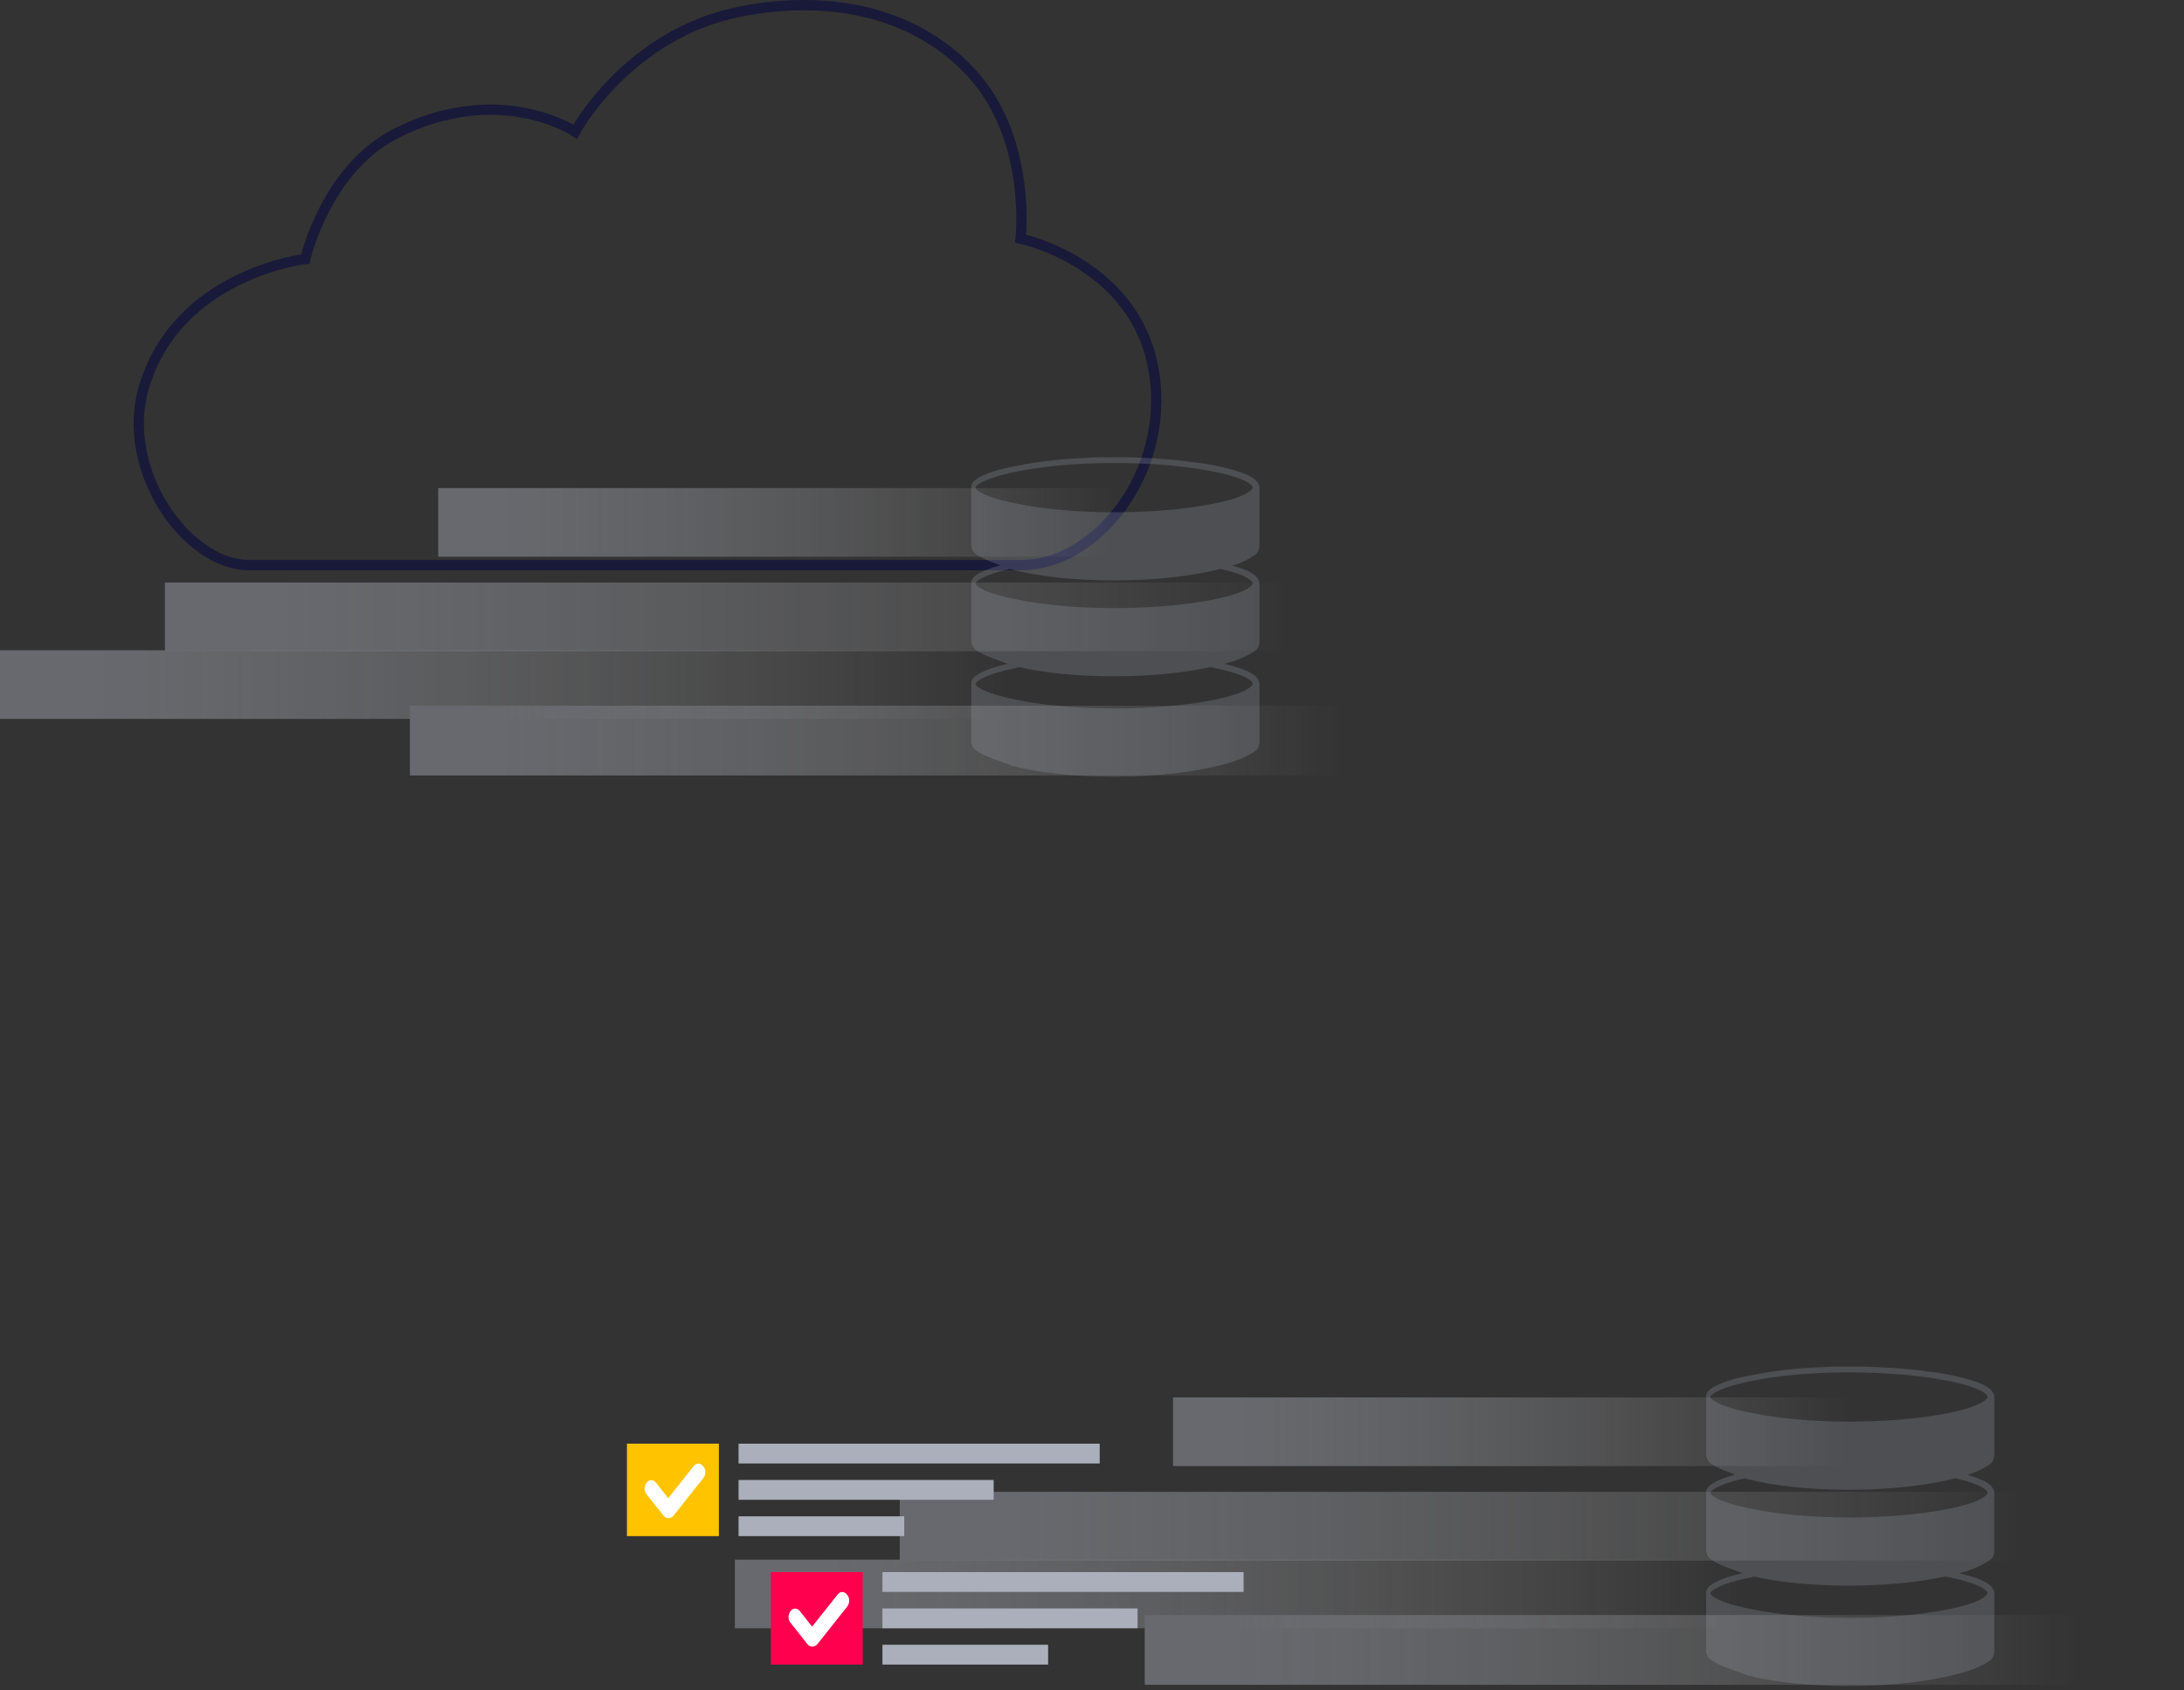 <?xml version="1.0" encoding="UTF-8"?>
<svg width="425px" height="329px" viewBox="0 0 425 329" version="1.1" xmlns="http://www.w3.org/2000/svg" xmlns:xlink="http://www.w3.org/1999/xlink">
    <rect x="0" y="0" width="425" height="329" fill="#333333" stroke="none"/>
    <title>Eureka security- cloud data security- platform hero left</title>
    <defs>
        <linearGradient x1="9.949%" y1="50%" x2="91.744%" y2="50%" id="linearGradient-1">
            <stop stop-color="#FFFFFF" stop-opacity="0" offset="0%"></stop>
            <stop stop-color="#ABAFBB" offset="100%"></stop>
        </linearGradient>
        <linearGradient x1="9.949%" y1="50%" x2="91.744%" y2="50%" id="linearGradient-2">
            <stop stop-color="#FFFFFF" stop-opacity="0" offset="0%"></stop>
            <stop stop-color="#ABAFBB" offset="100%"></stop>
        </linearGradient>
        <linearGradient x1="9.949%" y1="50%" x2="91.744%" y2="50%" id="linearGradient-3">
            <stop stop-color="#FFFFFF" stop-opacity="0" offset="0%"></stop>
            <stop stop-color="#ABAFBB" offset="100%"></stop>
        </linearGradient>
        <linearGradient x1="9.949%" y1="50%" x2="91.744%" y2="50%" id="linearGradient-4">
            <stop stop-color="#FFFFFF" stop-opacity="0" offset="0%"></stop>
            <stop stop-color="#ABAFBB" offset="100%"></stop>
        </linearGradient>
    </defs>
    <g id="Page-1" stroke="none" stroke-width="1" fill="none" fill-rule="evenodd">
        <g id="Platform" transform="translate(-46, -177)">
            <g id="Eureka-security--cloud-data-security--platform-hero-left" transform="translate(46, 178)">
                <g id="Group-31" transform="translate(122, 265)">
                    <g id="Group-29" transform="translate(21, 0)">
                        <g id="Group-100-Copy-2" opacity="0.435" transform="translate(0, 6)">
                            <polygon id="Clip-4-Copy-12" fill="url(#linearGradient-1)" transform="translate(158.273, 6.682) rotate(-180) translate(-158.273, -6.682) " points="85.273 0 231.273 0 231.273 13.364 85.273 13.364"></polygon>
                            <polygon id="Clip-4-Copy-13" fill="url(#linearGradient-2)" transform="translate(153.773, 25.067) rotate(-180) translate(-153.773, -25.067) " points="32.092 18.385 275.455 18.385 275.455 31.75 32.092 31.75"></polygon>
                            <polygon id="Clip-4-Copy-14" fill="url(#linearGradient-3)" transform="translate(108.5, 38.252) rotate(-180) translate(-108.5, -38.252) " points="0 31.57 217 31.57 217 44.934 0 44.934"></polygon>
                            <polygon id="Clip-4-Copy-15" fill="url(#linearGradient-4)" transform="translate(180.428, 49.148) rotate(-180) translate(-180.428, -49.148) " points="79.764 42.357 281.092 42.357 281.092 55.938 79.764 55.938"></polygon>
                        </g>
                        <path d="M219.623,0 C223.439,0.095 227.347,0.377 230.783,0.75 C231.163,0.842 231.547,0.842 231.927,0.937 C233.835,1.124 235.553,1.405 237.174,1.779 C237.744,1.87 238.318,2.057 238.795,2.152 C239.846,2.43 240.799,2.712 241.657,2.994 C241.847,3.089 242.133,3.18 242.324,3.275 C242.61,3.371 242.801,3.462 242.991,3.557 C243.564,3.839 244.041,4.213 244.422,4.494 C244.518,4.681 244.611,4.772 244.709,4.867 C244.898,5.245 245.089,5.526 245.089,5.9 L245.089,5.9 L245.089,17.143 C245.089,17.893 244.805,18.643 244.231,19.017 C243.433,19.565 242.432,20.113 241.232,20.608 C240.696,20.812 240.234,20.972 239.853,21.096 C240.496,21.279 241.097,21.463 241.657,21.647 C241.847,21.742 242.133,21.834 242.324,21.929 C242.61,22.024 242.801,22.116 242.991,22.211 C243.564,22.493 244.041,22.866 244.422,23.148 C244.518,23.334 244.611,23.426 244.709,23.521 C244.898,23.898 245.089,24.18 245.089,24.553 L245.089,24.553 L245.089,35.796 C245.089,36.547 244.805,37.297 244.231,37.67 C243.433,38.219 242.432,38.766 241.232,39.261 C239.557,39.9 238.605,40.108 238.605,40.108 C238.48,40.143 238.354,40.177 238.227,40.212 C238.426,40.263 238.617,40.312 238.795,40.347 C239.846,40.625 240.799,40.907 241.657,41.189 C241.847,41.284 242.133,41.375 242.324,41.471 C242.61,41.566 242.801,41.657 242.991,41.753 C243.564,42.034 244.041,42.408 244.422,42.689 C244.518,42.876 244.611,42.968 244.709,43.063 C244.898,43.44 245.089,43.722 245.089,44.095 L245.089,44.095 L245.089,55.338 C245.089,56.088 244.805,56.838 244.231,57.212 C243.433,57.76 242.432,58.308 241.232,58.803 C239.557,59.441 238.605,59.649 238.605,59.649 C233.261,61.146 225.538,62.178 216.855,62.178 C209.047,62.178 202.028,61.403 196.953,60.062 C193.56,58.842 192.069,58.23 192.046,58.221 C191.185,57.836 190.448,57.431 189.857,57.025 C189.287,56.557 189,55.902 189,55.151 L189,55.151 L189,43.908 C189,42.689 191.098,41.566 194.437,40.629 C194.914,40.537 195.391,40.351 195.964,40.255 C196.019,40.247 196.075,40.237 196.132,40.227 C193.318,39.201 192.067,38.688 192.046,38.679 C191.185,38.295 190.448,37.889 189.857,37.483 C189.287,37.015 189,36.36 189,35.61 L189,35.61 L189,24.366 C189,23.148 191.098,22.024 194.437,21.087 C194.515,21.072 194.594,21.055 194.672,21.035 C192.88,20.368 192.063,20.032 192.046,20.025 C191.185,19.641 190.448,19.236 189.857,18.83 C189.287,18.361 189,17.706 189,16.956 L189,16.956 L189,5.713 C189,4.494 191.098,3.371 194.437,2.434 C194.914,2.342 195.391,2.155 195.964,2.06 C196.538,1.969 197.206,1.782 197.872,1.687 C201.781,0.845 206.745,0.282 211.894,0.095 L211.894,0.095 L212.084,0.095 C212.942,0 213.705,0 214.469,0 Z M235.518,40.863 L235.014,40.968 C230.04,41.986 223.75,42.636 216.855,42.636 C209.774,42.636 203.342,41.999 198.42,40.88 L197.823,41.002 C191.147,42.321 189.813,43.824 189.813,44.107 C189.813,44.486 191.147,45.897 197.823,47.213 C203.161,48.342 210.124,48.908 216.801,48.908 C223.666,48.908 230.532,48.345 235.778,47.309 C242.233,46.068 243.489,44.697 243.731,44.256 L243.755,44.209 C243.784,44.146 243.788,44.111 243.788,44.111 C243.788,44.019 243.598,42.42 235.778,40.913 C235.692,40.896 235.605,40.88 235.518,40.863 Z M196.559,21.725 L196.449,21.75 C190.96,22.992 189.813,24.303 189.813,24.566 C189.813,24.944 191.147,26.356 197.823,27.671 C203.161,28.8 210.124,29.366 216.801,29.366 C223.666,29.366 230.532,28.803 235.778,27.767 C243.598,26.264 243.788,24.569 243.788,24.569 C243.788,24.561 243.786,24.538 243.776,24.503 L243.764,24.465 C243.63,24.109 242.786,22.936 237.535,21.74 C232.255,23.081 224.974,23.983 216.855,23.983 C209.047,23.983 202.028,23.208 196.953,21.867 C196.818,21.819 196.687,21.772 196.559,21.725 Z M216.801,1.119 L215.998,1.122 C209.57,1.165 202.948,1.73 197.823,2.806 C191.147,4.126 189.813,5.629 189.813,5.912 C189.813,6.291 191.147,7.702 197.823,9.018 C203.161,10.146 210.124,10.712 216.801,10.712 C223.666,10.712 230.532,10.15 235.778,9.114 C242.233,7.873 243.489,6.502 243.731,6.061 L243.755,6.014 C243.784,5.95 243.788,5.916 243.788,5.916 C243.788,5.824 243.598,4.225 235.778,2.718 C230.532,1.685 223.666,1.119 216.801,1.119 L216.801,1.119 Z" id="Combined-Shape-Copy-9" fill="#ABAFBB" opacity="0.226"></path>
                    </g>
                    <g id="Group-97" transform="translate(28, 40)">
                        <g id="Group-96-Copy-2">
                            <rect id="Rectangle-Copy-33" fill="#FF004E" x="0" y="0" width="17.889" height="18"></rect>
                            <path d="M12.995,4.361 L8.041,10.611 L5.65,7.595 C5.126,6.935 4.309,6.935 3.842,7.595 C3.318,8.256 3.318,9.287 3.842,9.876 L7.164,14.066 C7.396,14.359 7.747,14.509 8.097,14.509 C8.448,14.509 8.74,14.362 9.031,14.066 L14.86,6.714 C15.384,6.053 15.384,5.022 14.86,4.433 C14.337,3.698 13.519,3.698 12.995,4.361 L12.995,4.361 Z" id="Path-Copy" fill="#FFFFFF" fill-rule="nonzero"></path>
                        </g>
                        <g id="Group-95" transform="translate(21.722, 0)" fill="#ABAFBB">
                            <rect id="Rectangle" x="0" y="0" width="70.278" height="3.857"></rect>
                            <rect id="Rectangle-Copy-22" x="0" y="7.071" width="49.646" height="3.857"></rect>
                            <rect id="Rectangle-Copy-23" x="0" y="14.143" width="32.238" height="3.857"></rect>
                        </g>
                    </g>
                    <g id="Group-97-Copy" transform="translate(0, 15)">
                        <g id="Group-96-Copy-2">
                            <rect id="Rectangle-Copy-33" fill="#FFC300" x="0" y="0" width="17.889" height="18"></rect>
                            <path d="M12.995,4.361 L8.041,10.611 L5.65,7.595 C5.126,6.935 4.309,6.935 3.842,7.595 C3.318,8.256 3.318,9.287 3.842,9.876 L7.164,14.066 C7.396,14.359 7.747,14.509 8.097,14.509 C8.448,14.509 8.74,14.362 9.031,14.066 L14.86,6.714 C15.384,6.053 15.384,5.022 14.86,4.433 C14.337,3.698 13.519,3.698 12.995,4.361 L12.995,4.361 Z" id="Path-Copy" fill="#FFFFFF" fill-rule="nonzero"></path>
                        </g>
                        <g id="Group-95" transform="translate(21.722, 0)" fill="#ABAFBB">
                            <rect id="Rectangle" x="0" y="0" width="70.278" height="3.857"></rect>
                            <rect id="Rectangle-Copy-22" x="0" y="7.071" width="49.646" height="3.857"></rect>
                            <rect id="Rectangle-Copy-23" x="0" y="14.143" width="32.238" height="3.857"></rect>
                        </g>
                    </g>
                </g>
                <path d="M48.455,109 L198.748,109 C212.651,109 226.534,92.627 224.863,73.811 C222.791,50.468 198.606,45.445 198.606,45.445 C198.606,45.445 200.753,26.574 189.616,13.848 C178.861,1.558 161.764,-2.304 143.937,1.281 C122.084,5.671 111.925,24.62 111.925,24.62 C111.925,24.62 97.163,14.784 77.038,24.979 C63.418,31.876 59.413,49.395 59.413,49.395 C59.413,49.395 34.637,52.263 28.034,74.249 C23.189,90.382 36.275,109 48.455,109" id="Fill-1" stroke="#19193A" stroke-width="2"></path>
                <g id="Group-29-Copy" transform="translate(0, 88)">
                    <g id="Group-100-Copy-2" opacity="0.435" transform="translate(0, 6)">
                        <polygon id="Clip-4-Copy-12" fill="url(#linearGradient-1)" transform="translate(158.273, 6.682) rotate(-180) translate(-158.273, -6.682) " points="85.273 0 231.273 0 231.273 13.364 85.273 13.364"></polygon>
                        <polygon id="Clip-4-Copy-13" fill="url(#linearGradient-2)" transform="translate(153.773, 25.067) rotate(-180) translate(-153.773, -25.067) " points="32.092 18.385 275.455 18.385 275.455 31.75 32.092 31.75"></polygon>
                        <polygon id="Clip-4-Copy-14" fill="url(#linearGradient-3)" transform="translate(108.5, 38.252) rotate(-180) translate(-108.5, -38.252) " points="0 31.57 217 31.57 217 44.934 0 44.934"></polygon>
                        <polygon id="Clip-4-Copy-15" fill="url(#linearGradient-4)" transform="translate(180.428, 49.148) rotate(-180) translate(-180.428, -49.148) " points="79.764 42.357 281.092 42.357 281.092 55.938 79.764 55.938"></polygon>
                    </g>
                    <path d="M219.623,0 C223.439,0.095 227.347,0.377 230.783,0.75 C231.163,0.842 231.547,0.842 231.927,0.937 C233.835,1.124 235.553,1.405 237.174,1.779 C237.744,1.87 238.318,2.057 238.795,2.152 C239.846,2.43 240.799,2.712 241.657,2.994 C241.847,3.089 242.133,3.18 242.324,3.275 C242.61,3.371 242.801,3.462 242.991,3.557 C243.564,3.839 244.041,4.213 244.422,4.494 C244.518,4.681 244.611,4.772 244.709,4.867 C244.898,5.245 245.089,5.526 245.089,5.9 L245.089,5.9 L245.089,17.143 C245.089,17.893 244.805,18.643 244.231,19.017 C243.433,19.565 242.432,20.113 241.232,20.608 C240.696,20.812 240.234,20.972 239.853,21.096 C240.496,21.279 241.097,21.463 241.657,21.647 C241.847,21.742 242.133,21.834 242.324,21.929 C242.61,22.024 242.801,22.116 242.991,22.211 C243.564,22.493 244.041,22.866 244.422,23.148 C244.518,23.334 244.611,23.426 244.709,23.521 C244.898,23.898 245.089,24.18 245.089,24.553 L245.089,24.553 L245.089,35.796 C245.089,36.547 244.805,37.297 244.231,37.67 C243.433,38.219 242.432,38.766 241.232,39.261 C239.557,39.9 238.605,40.108 238.605,40.108 C238.48,40.143 238.354,40.177 238.227,40.212 C238.426,40.263 238.617,40.312 238.795,40.347 C239.846,40.625 240.799,40.907 241.657,41.189 C241.847,41.284 242.133,41.375 242.324,41.471 C242.61,41.566 242.801,41.657 242.991,41.753 C243.564,42.034 244.041,42.408 244.422,42.689 C244.518,42.876 244.611,42.968 244.709,43.063 C244.898,43.44 245.089,43.722 245.089,44.095 L245.089,44.095 L245.089,55.338 C245.089,56.088 244.805,56.838 244.231,57.212 C243.433,57.76 242.432,58.308 241.232,58.803 C239.557,59.441 238.605,59.649 238.605,59.649 C233.261,61.146 225.538,62.178 216.855,62.178 C209.047,62.178 202.028,61.403 196.953,60.062 C193.56,58.842 192.069,58.23 192.046,58.221 C191.185,57.836 190.448,57.431 189.857,57.025 C189.287,56.557 189,55.902 189,55.151 L189,55.151 L189,43.908 C189,42.689 191.098,41.566 194.437,40.629 C194.914,40.537 195.391,40.351 195.964,40.255 C196.019,40.247 196.075,40.237 196.132,40.227 C193.318,39.201 192.067,38.688 192.046,38.679 C191.185,38.295 190.448,37.889 189.857,37.483 C189.287,37.015 189,36.36 189,35.61 L189,35.61 L189,24.366 C189,23.148 191.098,22.024 194.437,21.087 C194.515,21.072 194.594,21.055 194.672,21.035 C192.88,20.368 192.063,20.032 192.046,20.025 C191.185,19.641 190.448,19.236 189.857,18.83 C189.287,18.361 189,17.706 189,16.956 L189,16.956 L189,5.713 C189,4.494 191.098,3.371 194.437,2.434 C194.914,2.342 195.391,2.155 195.964,2.06 C196.538,1.969 197.206,1.782 197.872,1.687 C201.781,0.845 206.745,0.282 211.894,0.095 L211.894,0.095 L212.084,0.095 C212.942,0 213.705,0 214.469,0 Z M235.518,40.863 L235.014,40.968 C230.04,41.986 223.75,42.636 216.855,42.636 C209.774,42.636 203.342,41.999 198.42,40.88 L197.823,41.002 C191.147,42.321 189.813,43.824 189.813,44.107 C189.813,44.486 191.147,45.897 197.823,47.213 C203.161,48.342 210.124,48.908 216.801,48.908 C223.666,48.908 230.532,48.345 235.778,47.309 C242.233,46.068 243.489,44.697 243.731,44.256 L243.755,44.209 C243.784,44.146 243.788,44.111 243.788,44.111 C243.788,44.019 243.598,42.42 235.778,40.913 C235.692,40.896 235.605,40.88 235.518,40.863 Z M196.559,21.725 L196.449,21.75 C190.96,22.992 189.813,24.303 189.813,24.566 C189.813,24.944 191.147,26.356 197.823,27.671 C203.161,28.8 210.124,29.366 216.801,29.366 C223.666,29.366 230.532,28.803 235.778,27.767 C243.598,26.264 243.788,24.569 243.788,24.569 C243.788,24.561 243.786,24.538 243.776,24.503 L243.764,24.465 C243.63,24.109 242.786,22.936 237.535,21.74 C232.255,23.081 224.974,23.983 216.855,23.983 C209.047,23.983 202.028,23.208 196.953,21.867 C196.818,21.819 196.687,21.772 196.559,21.725 Z M216.801,1.119 L215.998,1.122 C209.57,1.165 202.948,1.73 197.823,2.806 C191.147,4.126 189.813,5.629 189.813,5.912 C189.813,6.291 191.147,7.702 197.823,9.018 C203.161,10.146 210.124,10.712 216.801,10.712 C223.666,10.712 230.532,10.15 235.778,9.114 C242.233,7.873 243.489,6.502 243.731,6.061 L243.755,6.014 C243.784,5.95 243.788,5.916 243.788,5.916 C243.788,5.824 243.598,4.225 235.778,2.718 C230.532,1.685 223.666,1.119 216.801,1.119 L216.801,1.119 Z" id="Combined-Shape-Copy-9" fill="#ABAFBB" opacity="0.226"></path>
                </g>
            </g>
        </g>
    </g>
</svg>